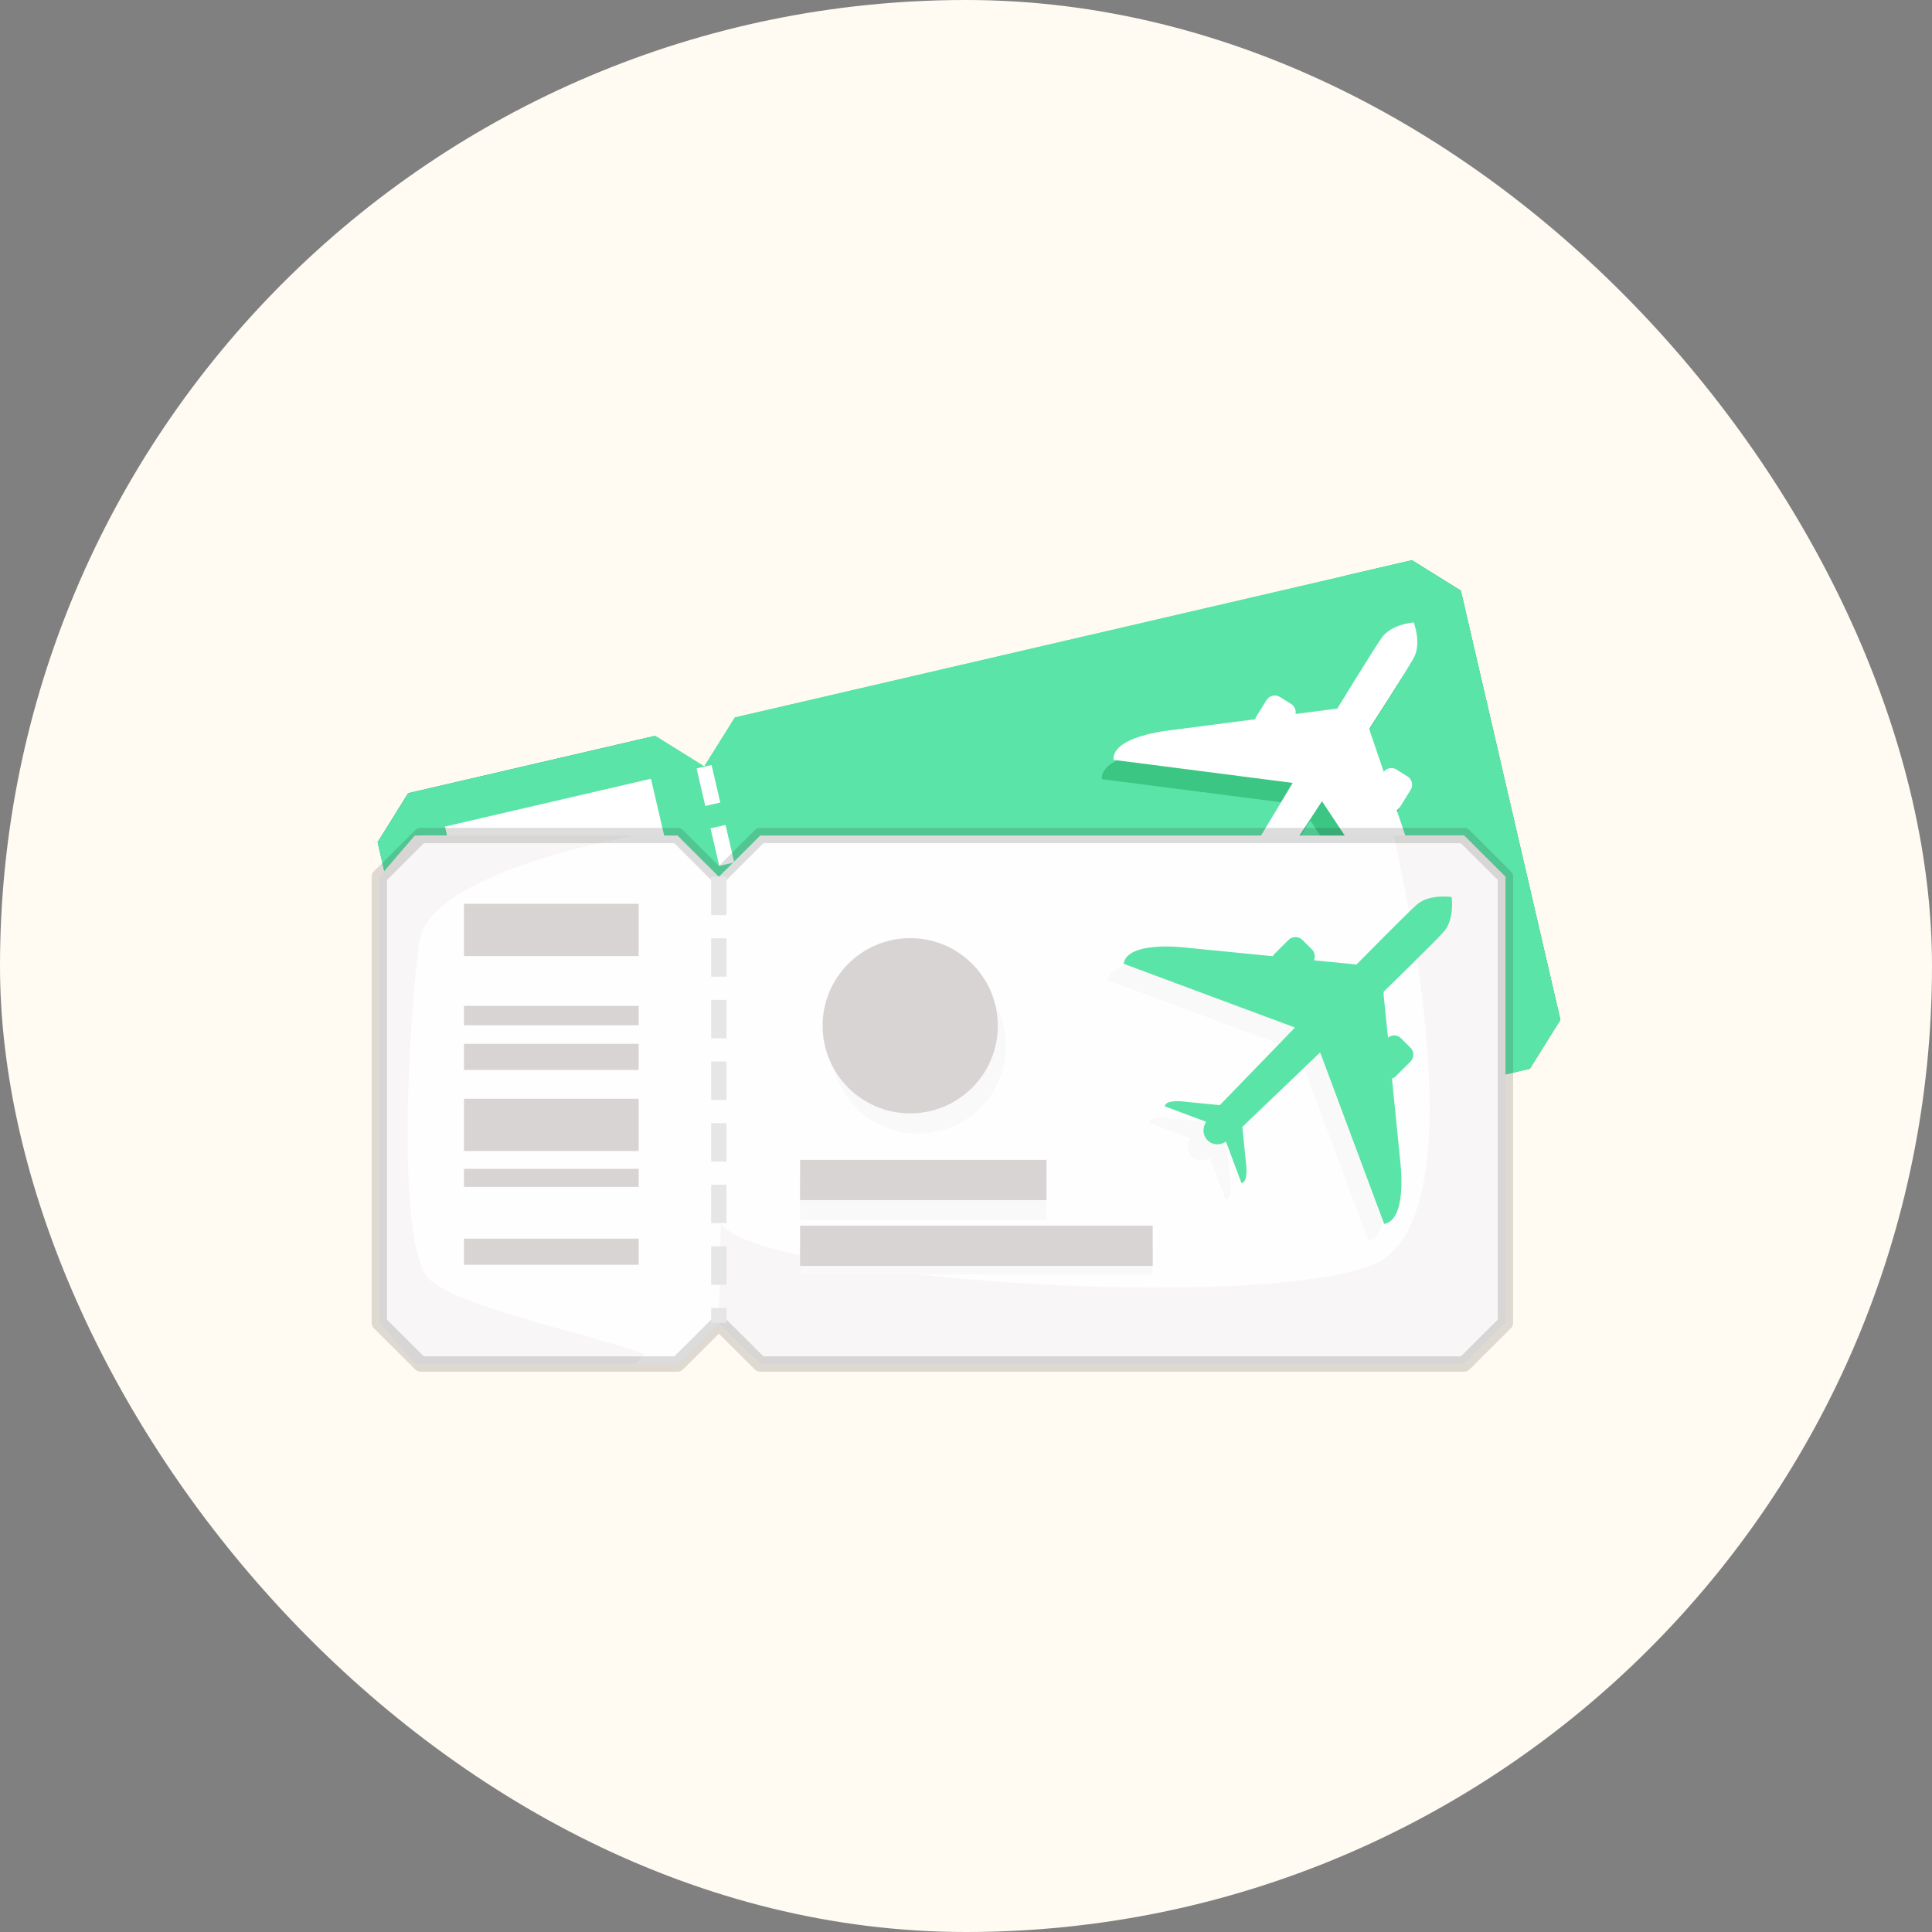 <svg width="150" height="150" viewBox="0 0 150 150" fill="none" xmlns="http://www.w3.org/2000/svg">
<rect x="0" y="0" width="150" height="150" fill="#808080" stroke="none"/>
<rect width="150" height="150" rx="75" fill="#FFFBF2"/>
<g clip-path="url(#clip0_943_7518)">
<path d="M113.421 45.867L121.148 79.182L118.781 82.981L66.213 95.173L62.404 92.806L60.614 95.68L60.038 96.605L40.854 101.06L37.045 98.693L29.318 65.388L31.695 61.59L50.879 57.134L54.678 59.501L57.054 55.702L109.622 43.5L113.421 45.867Z" fill="#5AE4A7"/>
<path d="M113.422 45.867L121.149 79.172L118.772 82.971L66.204 95.173L62.405 92.806L59.74 81.32C63.847 84.701 101.498 82.882 110.091 77.253C116.923 72.778 108.211 52.729 104.372 44.714L109.623 43.49L113.432 45.857L113.422 45.867Z" fill="#3CC684"/>
<path d="M60.614 95.68L60.038 96.605L40.854 101.06L37.055 98.694L29.318 65.389L31.685 61.58L50.869 57.124C50.869 57.124 33.605 63.907 33.933 69.367C34.251 74.836 37.035 92.219 40.516 94.348C43.122 95.949 56.02 95.263 60.614 95.68Z" fill="#41B5A7"/>
<path d="M113.421 45.867L121.148 79.182L118.781 82.981L66.213 95.173L62.404 92.806L60.614 95.68L60.038 96.605L40.854 101.06L37.045 98.693L29.318 65.388L31.695 61.59L50.879 57.134L54.678 59.501L57.054 55.702L109.622 43.5L113.421 45.867Z" fill="#5AE4A7"/>
<path d="M61.829 92.945L61.67 92.239L62.833 91.971L62.992 92.677L61.829 92.945ZM61.262 90.499L60.586 87.585L61.749 87.317L62.426 90.23L61.262 90.499ZM60.178 85.845L59.502 82.931L60.666 82.662L61.342 85.576L60.178 85.845ZM59.094 81.191L58.418 78.277L59.581 78.008L60.258 80.922L59.094 81.191ZM58.01 76.537L57.334 73.623L58.498 73.354L59.174 76.268L58.01 76.537ZM56.926 71.882L56.25 68.969L57.413 68.7L58.09 71.614L56.926 71.882ZM55.842 67.228L55.166 64.314L56.33 64.046L57.006 66.96L55.842 67.228ZM54.758 62.574L54.082 59.66L55.246 59.392L55.922 62.306L54.758 62.574Z" fill="white"/>
<path d="M50.541 60.461L34.548 64.174L35.661 68.969L51.654 65.256L50.541 60.461Z" fill="white"/>
<path d="M53.515 73.282L37.522 76.995L38.077 79.388L54.07 75.675L53.515 73.282Z" fill="white"/>
<path d="M52.706 69.811L36.713 73.524L37.124 75.296L53.118 71.584L52.706 69.811Z" fill="white"/>
<path d="M54.689 78.314L38.695 82.027L39.809 86.822L55.802 83.109L54.689 78.314Z" fill="white"/>
<path d="M57.664 91.125L41.671 94.838L42.226 97.231L58.22 93.518L57.664 91.125Z" fill="white"/>
<path d="M56.172 84.734L40.179 88.447L40.563 90.103L56.557 86.391L56.172 84.734Z" fill="white"/>
<path d="M101.747 63.727L109.474 75.393C111.155 74.697 109.634 70.559 109.634 70.559L107.535 64.404C107.635 64.344 107.714 64.274 107.784 64.165L108.619 62.822C108.838 62.474 108.729 62.007 108.38 61.788L107.505 61.241C107.336 61.132 107.137 61.112 106.958 61.152H106.948C106.789 61.192 106.64 61.291 106.531 61.43L105.467 58.308L105.407 58.079C105.407 58.079 108.231 53.703 108.858 52.579C109.484 51.456 108.858 49.825 108.858 49.825C108.858 49.825 107.108 49.954 106.372 51.018C105.636 52.072 102.921 56.517 102.921 56.517L99.679 56.935C99.739 56.637 99.609 56.329 99.341 56.16L98.466 55.613C98.118 55.394 97.65 55.503 97.431 55.851L96.596 57.194C96.596 57.194 96.556 57.293 96.546 57.343L89.814 58.218C89.814 58.218 85.428 58.675 85.547 60.495L99.46 62.285L95.184 69.386L92.34 69.754C92.34 69.754 91.047 69.893 91.087 70.42L94.448 70.858C94.249 71.345 94.398 71.922 94.865 72.21C95.333 72.499 95.91 72.379 96.258 71.982L98.137 74.816C98.635 74.607 98.187 73.394 98.187 73.394L97.232 70.599L101.737 63.718C101.737 63.718 101.757 63.737 101.767 63.737L101.747 63.727Z" fill="#3CC684"/>
<path d="M102.652 62.226L110.379 73.891C112.059 73.195 110.538 69.058 110.538 69.058L108.439 62.902C108.539 62.843 108.618 62.773 108.688 62.664L109.523 61.321C109.742 60.973 109.633 60.506 109.285 60.287L108.41 59.74C108.241 59.63 108.042 59.611 107.863 59.65H107.853C107.694 59.69 107.544 59.79 107.435 59.929L106.371 56.806L106.311 56.578C106.311 56.578 109.136 52.202 109.762 51.078C110.389 49.954 109.762 48.323 109.762 48.323C109.762 48.323 108.012 48.453 107.276 49.517C106.54 50.571 103.825 55.016 103.825 55.016L100.583 55.434C100.643 55.136 100.513 54.827 100.245 54.658L99.37 54.111C99.022 53.892 98.554 54.002 98.336 54.35L97.5 55.692C97.5 55.692 97.46 55.792 97.451 55.842L90.718 56.717C90.718 56.717 86.332 57.174 86.452 58.994L100.364 60.784L96.088 67.885L93.244 68.253C93.244 68.253 91.951 68.392 91.991 68.919L95.352 69.356C95.153 69.844 95.302 70.421 95.76 70.709C96.227 70.997 96.804 70.878 97.152 70.48L99.032 73.314C99.529 73.106 99.082 71.892 99.082 71.892L98.127 69.098L102.632 62.216C102.632 62.216 102.652 62.236 102.662 62.236L102.652 62.226Z" fill="white"/>
<path d="M93.484 79.537L67.144 85.652L67.842 88.655L94.181 82.54L93.484 79.537Z" fill="#F26D24"/>
<path d="M84.395 76.468L65.999 80.738L66.696 83.741L85.092 79.471L84.395 76.468Z" fill="#F26D24"/>
<path d="M93.13 78.034L66.791 84.149L67.488 87.152L93.828 81.037L93.13 78.034Z" fill="#05BAE3" stroke="#221F1F" stroke-width="1.193" stroke-linejoin="round"/>
<path d="M84.051 74.955L65.655 79.226L66.352 82.229L84.748 77.958L84.051 74.955Z" fill="#05BAE3" stroke="#221F1F" stroke-width="1.193" stroke-linejoin="round"/>
<path d="M116.882 68.073V102.701L113.67 105.903H59.024L55.812 102.701L53.385 105.128L52.6 105.903H32.66L29.448 102.701V68.073L32.66 64.871H52.6L55.812 68.073L59.024 64.871H113.67L116.882 68.073Z" fill="#FEFEFE"/>
<path d="M116.882 68.073V102.701L113.67 105.903H59.024L55.812 102.701L55.971 95.024C59.242 99.3 96.655 101.856 106.41 98.276C114.177 95.422 110.17 73.653 108.21 64.871H113.67L116.882 68.084V68.073Z" fill="#F8F6F6"/>
<path d="M50.004 105.128L49.338 105.903H32.203L29.448 102.701V68.084L32.203 64.871H49.338C49.338 64.871 33.376 67.596 32.571 73.066C31.765 78.535 30.701 96.317 33.237 99.221C35.127 101.398 46.195 103.676 50.014 105.138L50.004 105.128Z" fill="#F8F6F6"/>
<path opacity="0.15" d="M116.882 68.073V102.701L113.67 105.903H59.024L55.812 102.701L53.385 105.128L52.6 105.903H32.66L29.448 102.701V68.073L32.66 64.871H52.6L55.812 68.073L59.024 64.871H113.67L116.882 68.073Z" stroke="#221F1F" stroke-width="1.193" stroke-linejoin="round"/>
<path d="M56.408 102.701H55.215V101.548H56.408V102.701ZM56.408 99.748H55.215V96.764H56.408V99.748ZM56.408 94.964H55.215V91.981H56.408V94.964ZM56.408 90.181H55.215V87.197H56.408V90.181ZM56.408 85.397H55.215V82.414H56.408V85.397ZM56.408 80.614H55.215V77.631H56.408V80.614ZM56.408 75.831H55.215V72.847H56.408V75.831ZM56.408 71.047H55.215V68.064H56.408V71.047Z" fill="#E6E6E6"/>
<path d="M49.586 70.172H36.022V74.229H49.586V70.172Z" fill="#D8D4D4"/>
<path d="M49.586 81.042H36.022V83.07H49.586V81.042Z" fill="#D8D4D4"/>
<path d="M49.586 78.098H36.022V79.6H49.586V78.098Z" fill="#D8D4D4"/>
<path d="M49.586 85.308H36.022V89.365H49.586V85.308Z" fill="#D8D4D4"/>
<path d="M49.586 96.168H36.022V98.196H49.586V96.168Z" fill="#D8D4D4"/>
<path d="M49.586 90.747H36.022V92.15H49.586V90.747Z" fill="#D8D4D4"/>
<path d="M101.279 83.02L106.232 96.296C108.051 95.998 107.495 91.563 107.495 91.563L106.838 85.009C106.948 84.969 107.047 84.92 107.137 84.83L108.27 83.696C108.569 83.398 108.569 82.911 108.27 82.612L107.534 81.876C107.395 81.737 107.206 81.668 107.017 81.658H107.007C106.838 81.658 106.669 81.727 106.53 81.837L106.192 78.505V78.266C106.192 78.266 109.971 74.597 110.846 73.632C111.721 72.668 111.472 70.917 111.472 70.917C111.472 70.917 109.722 70.649 108.748 71.524C107.783 72.399 104.083 76.158 104.083 76.158L100.782 75.83C100.901 75.552 100.851 75.213 100.623 74.985L99.887 74.249C99.588 73.951 99.101 73.951 98.803 74.249L97.669 75.383C97.669 75.383 97.609 75.472 97.58 75.512L90.738 74.836C90.738 74.836 86.302 74.289 86.004 76.099L99.31 81.051L93.472 87.078L90.588 86.789C90.588 86.789 89.286 86.63 89.196 87.167L92.418 88.37C92.11 88.808 92.13 89.405 92.518 89.802C92.906 90.19 93.512 90.21 93.95 89.902L95.153 93.124C95.69 93.034 95.521 91.732 95.521 91.732L95.223 88.758L101.239 83C101.239 83 101.259 83.02 101.269 83.03L101.279 83.02Z" fill="#F9F9F9"/>
<path d="M102.512 81.748L107.465 95.024C109.285 94.726 108.728 90.29 108.728 90.29L108.072 83.737C108.181 83.697 108.28 83.647 108.37 83.558L109.504 82.424C109.802 82.126 109.802 81.638 109.504 81.34L108.768 80.604C108.628 80.465 108.44 80.395 108.251 80.385H108.241C108.072 80.385 107.902 80.455 107.763 80.564L107.425 77.233V76.994C107.425 76.994 111.204 73.325 112.079 72.36C112.954 71.395 112.706 69.645 112.706 69.645C112.706 69.645 110.956 69.376 109.981 70.252C109.016 71.127 105.317 74.886 105.317 74.886L102.015 74.558C102.135 74.279 102.085 73.941 101.856 73.712L101.12 72.977C100.822 72.678 100.335 72.678 100.036 72.977L98.903 74.11C98.903 74.11 98.843 74.2 98.813 74.24L91.971 73.563C91.971 73.563 87.536 73.016 87.237 74.826L100.543 79.779L94.706 85.805L91.822 85.517C91.822 85.517 90.519 85.358 90.43 85.895L93.652 87.098C93.343 87.536 93.363 88.132 93.751 88.53C94.139 88.918 94.746 88.938 95.183 88.63L96.386 91.852C96.924 91.762 96.754 90.459 96.754 90.459L96.456 87.486L102.473 81.728C102.473 81.728 102.493 81.748 102.502 81.758L102.512 81.748Z" fill="#5AE4A7"/>
<path d="M89.495 96.734H62.117V98.952H89.495V96.734Z" fill="#F9F9F9"/>
<path d="M81.251 91.612H62.117V94.735H81.251V91.612Z" fill="#F9F9F9"/>
<path d="M71.295 88.013C75.052 88.013 78.098 84.967 78.098 81.211C78.098 77.454 75.052 74.408 71.295 74.408C67.539 74.408 64.493 77.454 64.493 81.211C64.493 84.967 67.539 88.013 71.295 88.013Z" fill="#F9F9F9"/>
<path d="M89.495 95.163H62.117V98.286H89.495V95.163Z" fill="#D8D4D4"/>
<path d="M81.251 90.052H62.117V93.174H81.251V90.052Z" fill="#D8D4D4"/>
<path d="M70.668 86.442C74.425 86.442 77.471 83.396 77.471 79.639C77.471 75.882 74.425 72.837 70.668 72.837C66.912 72.837 63.866 75.882 63.866 79.639C63.866 83.396 66.912 86.442 70.668 86.442Z" fill="#D8D4D4"/>
</g>
<defs>
<clipPath id="clip0_943_7518">
<rect width="92.297" height="63" fill="white" transform="translate(28.852 43.5)"/>
</clipPath>
</defs>
</svg>
